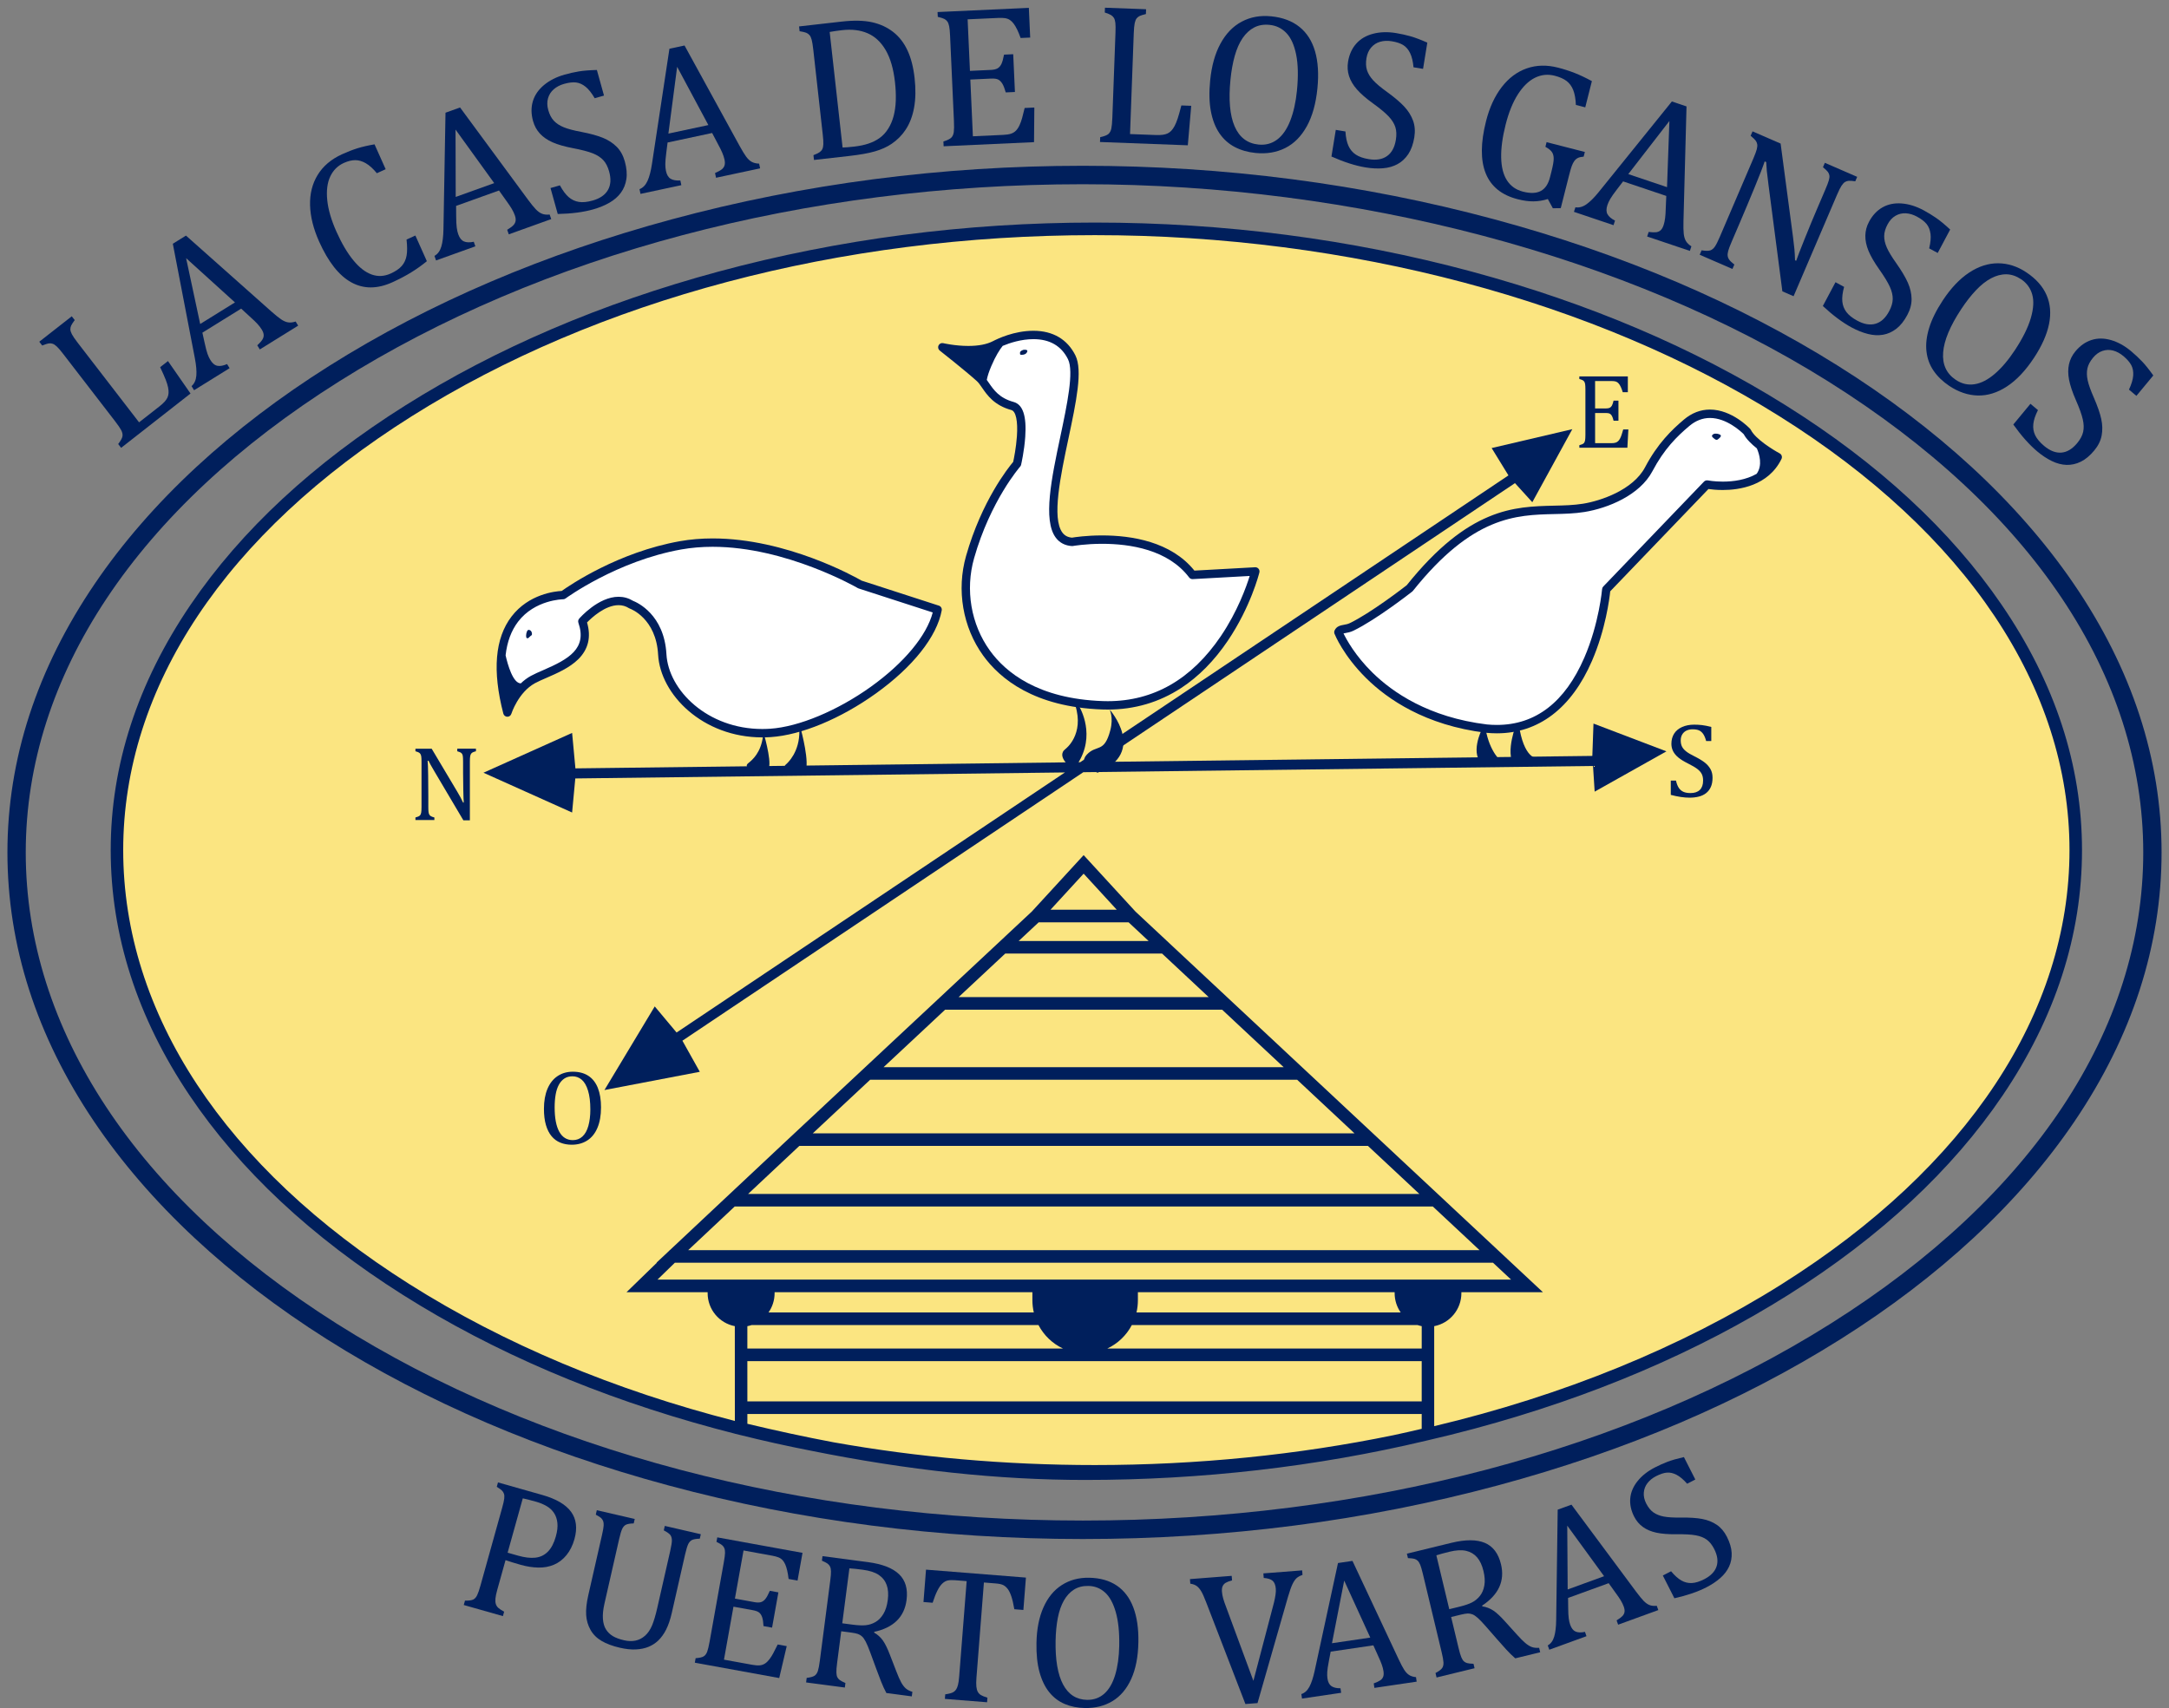 <svg xmlns="http://www.w3.org/2000/svg" fill="none" viewBox="0 0 146 115" height="115" width="146">
<rect x="0" y="0" width="146" height="115" fill="#808080" stroke="none"/>
<g id="Vector">
<path fill="#FBE581" d="M73.744 99.058C110.037 99.058 139.459 80.367 139.459 57.312C139.459 34.256 110.037 15.566 73.744 15.566C37.45 15.566 8.028 34.256 8.028 57.312C8.028 80.367 37.45 99.058 73.744 99.058Z"></path>
<path fill="#001F5C" d="M72.889 103.613C63.264 103.613 53.883 102.4 45.007 100.008C36.412 97.691 28.671 94.379 22.001 90.16C18.702 88.074 15.704 85.78 13.089 83.341C10.439 80.868 8.161 78.226 6.318 75.487C2.457 69.75 0.5 63.661 0.5 57.387C0.5 51.113 2.482 45.031 6.391 39.284C8.253 36.547 10.552 33.906 13.225 31.431C15.859 28.994 18.875 26.7 22.193 24.613C28.89 20.398 36.638 17.086 45.221 14.766C54.073 12.374 63.382 11.161 72.889 11.161C82.396 11.161 91.718 12.374 100.59 14.766C109.197 17.087 116.971 20.399 123.694 24.612C127.026 26.7 130.057 28.994 132.703 31.43C135.39 33.905 137.701 36.547 139.573 39.283C143.506 45.032 145.5 51.124 145.5 57.387C145.5 63.65 143.531 69.749 139.646 75.488C137.793 78.227 135.503 80.869 132.839 83.342C130.212 85.78 127.2 88.075 123.887 90.161C117.19 94.378 109.424 97.691 100.805 100.008C91.908 102.4 82.516 103.613 72.889 103.613H72.889ZM72.889 12.403C54.211 12.403 36.439 17.113 22.847 25.666C9.231 34.234 1.733 45.499 1.733 57.387C1.733 69.275 9.164 80.577 22.656 89.108C36.181 97.66 54.021 102.37 72.889 102.37C91.756 102.37 109.65 97.66 123.233 89.108C136.797 80.568 144.267 69.302 144.267 57.387C144.267 45.471 136.729 34.243 123.043 25.667C109.59 17.238 91.309 12.403 72.889 12.403H72.889Z"></path>
<path fill="#001F5C" d="M10.781 24.721C10.956 25.093 11.082 25.376 11.157 25.572C11.233 25.767 11.285 25.938 11.314 26.083C11.342 26.228 11.354 26.355 11.346 26.464C11.338 26.574 11.313 26.674 11.271 26.767C11.228 26.859 11.163 26.953 11.076 27.049C10.989 27.145 10.871 27.251 10.722 27.368L9.361 28.433L5.233 23.078C5.039 22.827 4.908 22.635 4.84 22.504C4.772 22.373 4.738 22.263 4.736 22.174C4.734 22.086 4.753 22.001 4.791 21.917C4.83 21.834 4.909 21.711 5.029 21.55L4.831 21.294L2.644 23.006L2.842 23.262C3.036 23.183 3.18 23.136 3.275 23.121C3.369 23.106 3.459 23.114 3.546 23.144C3.633 23.174 3.728 23.237 3.83 23.333C3.932 23.429 4.076 23.598 4.261 23.838L7.752 28.366C7.951 28.624 8.088 28.825 8.162 28.968C8.237 29.111 8.264 29.245 8.244 29.37C8.224 29.495 8.128 29.669 7.956 29.894L8.153 30.15L12.824 26.494L11.306 24.309L10.781 24.719L10.781 24.721Z"></path>
<path fill="#001F5C" d="M19.387 21.703C19.237 21.677 19.081 21.608 18.917 21.496C18.754 21.385 18.537 21.21 18.268 20.972L12.518 15.861L11.633 16.41L13.115 24.107C13.208 24.588 13.242 24.983 13.216 25.289C13.189 25.596 13.082 25.831 12.894 25.995L13.063 26.272L15.454 24.788L15.285 24.511C15.029 24.623 14.812 24.662 14.634 24.627C14.456 24.593 14.297 24.462 14.16 24.236C14.088 24.119 14.024 23.981 13.966 23.819C13.909 23.658 13.844 23.407 13.771 23.069L13.623 22.397L16.234 20.778L16.886 21.378C17.055 21.527 17.199 21.667 17.32 21.797C17.44 21.927 17.54 22.056 17.618 22.184C17.701 22.32 17.745 22.442 17.749 22.551C17.754 22.66 17.724 22.765 17.66 22.866C17.596 22.968 17.482 23.096 17.319 23.249L17.488 23.526L20.07 21.924L19.901 21.647C19.708 21.71 19.536 21.728 19.386 21.702L19.387 21.703ZM13.475 21.813L12.527 17.38L15.816 20.36L13.475 21.813Z"></path>
<path fill="#001F5C" d="M27.366 16.127C27.416 16.584 27.417 16.947 27.367 17.217C27.317 17.487 27.209 17.717 27.043 17.906C26.878 18.095 26.631 18.264 26.303 18.413C25.872 18.609 25.444 18.632 25.022 18.483C24.598 18.333 24.186 18.014 23.785 17.525C23.383 17.036 23.005 16.397 22.652 15.608C22.3 14.822 22.092 14.111 22.028 13.473C21.964 12.836 22.031 12.306 22.229 11.884C22.427 11.462 22.732 11.157 23.144 10.97C23.42 10.845 23.676 10.782 23.912 10.782C24.147 10.782 24.385 10.851 24.626 10.991C24.867 11.131 25.114 11.355 25.367 11.662L25.96 11.392L25.211 9.718C24.768 9.793 24.385 9.882 24.06 9.983C23.735 10.085 23.39 10.218 23.027 10.384C22.299 10.715 21.753 11.176 21.388 11.768C21.023 12.361 20.851 13.043 20.871 13.814C20.892 14.585 21.095 15.402 21.481 16.264C22.096 17.637 22.818 18.553 23.648 19.009C24.478 19.466 25.401 19.463 26.416 19.002C26.888 18.787 27.309 18.565 27.68 18.336C28.051 18.107 28.402 17.856 28.733 17.585L27.96 15.857L27.366 16.127H27.366Z"></path>
<path fill="#001F5C" d="M36.481 14.389C36.34 14.332 36.201 14.231 36.064 14.088C35.927 13.945 35.752 13.729 35.538 13.44L30.968 7.236L29.988 7.588L29.85 15.427C29.842 15.918 29.793 16.31 29.705 16.605C29.616 16.9 29.462 17.107 29.244 17.228L29.352 17.534L31.998 16.584L31.89 16.277C31.617 16.333 31.396 16.326 31.23 16.254C31.062 16.183 30.935 16.023 30.846 15.773C30.801 15.644 30.766 15.494 30.744 15.324C30.721 15.154 30.708 14.896 30.706 14.549L30.701 13.862L33.589 12.825L34.103 13.548C34.237 13.73 34.349 13.897 34.441 14.049C34.532 14.202 34.603 14.349 34.653 14.491C34.706 14.64 34.723 14.769 34.705 14.876C34.687 14.983 34.637 15.08 34.553 15.166C34.47 15.253 34.332 15.354 34.14 15.47L34.248 15.776L37.105 14.75L36.997 14.444C36.794 14.464 36.623 14.447 36.482 14.389L36.481 14.389ZM30.675 13.258L30.663 8.724L33.266 12.328L30.676 13.258H30.675Z"></path>
<path fill="#001F5C" d="M41.514 9.887C41.263 9.634 40.956 9.433 40.594 9.283C40.231 9.133 39.741 8.999 39.125 8.879C38.616 8.785 38.221 8.68 37.944 8.566C37.666 8.452 37.445 8.306 37.279 8.128C37.113 7.95 36.988 7.71 36.904 7.408C36.824 7.123 36.819 6.86 36.888 6.617C36.958 6.375 37.087 6.172 37.275 6.009C37.464 5.845 37.696 5.724 37.97 5.646C38.287 5.557 38.556 5.526 38.778 5.552C38.999 5.579 39.213 5.676 39.419 5.842C39.624 6.009 39.829 6.266 40.03 6.613L40.657 6.435L40.177 4.712C39.683 4.724 39.279 4.755 38.963 4.808C38.648 4.86 38.329 4.932 38.008 5.023C37.455 5.179 36.991 5.414 36.616 5.727C36.241 6.04 35.992 6.403 35.868 6.816C35.744 7.23 35.748 7.675 35.881 8.151C35.973 8.479 36.127 8.761 36.346 8.997C36.565 9.234 36.85 9.429 37.203 9.585C37.556 9.739 38.014 9.87 38.576 9.977C39.158 10.088 39.601 10.204 39.903 10.324C40.206 10.445 40.442 10.599 40.612 10.785C40.783 10.97 40.912 11.223 41.001 11.542C41.14 12.04 41.113 12.456 40.922 12.79C40.73 13.124 40.388 13.361 39.894 13.501C39.535 13.603 39.227 13.634 38.97 13.594C38.713 13.554 38.482 13.446 38.278 13.27C38.074 13.093 37.878 12.83 37.689 12.479L37.056 12.659L37.543 14.407C38.471 14.388 39.267 14.284 39.931 14.096C40.34 13.98 40.705 13.83 41.025 13.646C41.344 13.461 41.601 13.237 41.794 12.974C41.987 12.71 42.11 12.404 42.163 12.056C42.216 11.709 42.181 11.312 42.057 10.865C41.945 10.465 41.764 10.139 41.514 9.886L41.514 9.887Z"></path>
<path fill="#001F5C" d="M50.595 10.895C50.462 10.819 50.338 10.701 50.221 10.541C50.105 10.38 49.96 10.143 49.786 9.827L46.078 3.064L45.061 3.281L43.886 11.031C43.813 11.517 43.713 11.899 43.586 12.18C43.459 12.46 43.279 12.645 43.047 12.735L43.113 13.053L45.862 12.466L45.795 12.149C45.516 12.167 45.299 12.13 45.143 12.037C44.987 11.944 44.881 11.767 44.827 11.508C44.799 11.374 44.784 11.221 44.784 11.05C44.784 10.878 44.806 10.62 44.85 10.276L44.936 9.594L47.935 8.954L48.349 9.74C48.457 9.938 48.547 10.119 48.617 10.282C48.687 10.446 48.738 10.601 48.769 10.747C48.802 10.903 48.802 11.033 48.77 11.136C48.738 11.24 48.675 11.33 48.581 11.404C48.487 11.478 48.337 11.559 48.131 11.649L48.198 11.967L51.165 11.334L51.098 11.016C50.895 11.009 50.727 10.968 50.595 10.893L50.595 10.895ZM44.991 8.994L45.58 4.498L47.682 8.42L44.991 8.994Z"></path>
<path fill="#001F5C" d="M61.083 3.389C60.846 2.88 60.526 2.469 60.124 2.154C59.723 1.84 59.249 1.621 58.704 1.498C58.158 1.376 57.474 1.361 56.65 1.454L53.787 1.779L53.823 2.102C54.034 2.135 54.184 2.17 54.272 2.207C54.36 2.244 54.433 2.297 54.492 2.366C54.55 2.435 54.598 2.537 54.635 2.673C54.672 2.809 54.708 3.031 54.743 3.338L55.379 9.035C55.414 9.338 55.427 9.561 55.421 9.704C55.415 9.847 55.392 9.959 55.352 10.039C55.313 10.119 55.252 10.188 55.17 10.246C55.089 10.304 54.951 10.371 54.755 10.446L54.791 10.769L57.158 10.501C57.886 10.418 58.466 10.315 58.897 10.19C59.329 10.065 59.703 9.896 60.019 9.682C60.4 9.421 60.712 9.108 60.953 8.742C61.233 8.324 61.425 7.823 61.53 7.24C61.635 6.656 61.646 5.994 61.563 5.252C61.481 4.519 61.321 3.897 61.083 3.389L61.083 3.389ZM60.298 6.757C60.285 7.136 60.237 7.485 60.154 7.804C60.07 8.122 59.948 8.41 59.786 8.666C59.625 8.922 59.434 9.129 59.213 9.287C58.993 9.446 58.742 9.572 58.461 9.666C58.18 9.761 57.857 9.828 57.491 9.87C57.151 9.908 56.893 9.928 56.716 9.931L55.847 2.152C56.111 2.104 56.391 2.063 56.687 2.03C57.332 1.956 57.901 2.025 58.395 2.237C58.889 2.448 59.295 2.825 59.614 3.369C59.933 3.913 60.142 4.631 60.242 5.522C60.292 5.966 60.31 6.377 60.297 6.757H60.298Z"></path>
<path fill="#001F5C" d="M68.795 7.965C68.752 8.125 68.697 8.278 68.628 8.427C68.56 8.576 68.48 8.698 68.388 8.793C68.295 8.888 68.183 8.958 68.051 9.001C67.92 9.045 67.746 9.072 67.531 9.081L65.487 9.175L65.315 5.355L66.722 5.29C66.927 5.281 67.083 5.303 67.189 5.355C67.294 5.408 67.387 5.5 67.468 5.631C67.549 5.762 67.625 5.959 67.699 6.221L68.317 6.193L68.202 3.65L67.584 3.678C67.531 3.964 67.471 4.175 67.405 4.31C67.339 4.446 67.252 4.544 67.145 4.604C67.038 4.664 66.888 4.699 66.695 4.707L65.289 4.772L65.133 1.302L67.209 1.207C67.38 1.199 67.528 1.205 67.652 1.223C67.776 1.242 67.884 1.283 67.977 1.344C68.069 1.406 68.156 1.491 68.235 1.598C68.315 1.705 68.393 1.838 68.471 1.998C68.548 2.159 68.625 2.345 68.7 2.558L69.344 2.529L69.254 0.529L63.109 0.811L63.124 1.135C63.328 1.183 63.472 1.228 63.558 1.271C63.643 1.313 63.713 1.372 63.767 1.447C63.821 1.522 63.862 1.628 63.891 1.767C63.919 1.904 63.94 2.126 63.953 2.431L64.212 8.159C64.226 8.486 64.223 8.728 64.202 8.889C64.18 9.049 64.125 9.174 64.037 9.264C63.949 9.355 63.771 9.441 63.503 9.524L63.517 9.848L69.603 9.57L69.623 7.24L68.972 7.27C68.898 7.575 68.84 7.806 68.796 7.965L68.795 7.965Z"></path>
<path fill="#001F5C" d="M79.266 7.995C79.2 8.194 79.131 8.358 79.061 8.488C78.99 8.618 78.917 8.723 78.842 8.802C78.766 8.881 78.683 8.942 78.592 8.985C78.5 9.028 78.39 9.058 78.262 9.075C78.134 9.093 77.976 9.098 77.788 9.09L76.065 9.026L76.315 2.25C76.327 1.932 76.349 1.701 76.38 1.556C76.412 1.411 76.455 1.305 76.51 1.236C76.566 1.167 76.634 1.113 76.717 1.074C76.8 1.035 76.939 0.993 77.133 0.947L77.145 0.622L74.377 0.519L74.365 0.843C74.565 0.908 74.705 0.965 74.787 1.015C74.868 1.065 74.933 1.129 74.981 1.208C75.028 1.287 75.06 1.397 75.077 1.537C75.094 1.677 75.097 1.899 75.085 2.204L74.874 7.933C74.862 8.26 74.839 8.502 74.805 8.66C74.77 8.818 74.705 8.938 74.61 9.021C74.515 9.103 74.33 9.175 74.056 9.236L74.044 9.56L79.954 9.782L80.184 7.124L79.52 7.099C79.418 7.498 79.333 7.796 79.267 7.995L79.266 7.995Z"></path>
<path fill="#001F5C" d="M87.473 1.814C86.977 1.415 86.34 1.176 85.564 1.098C84.835 1.025 84.176 1.143 83.588 1.455C82.999 1.766 82.522 2.259 82.155 2.932C81.788 3.606 81.556 4.433 81.459 5.413C81.38 6.209 81.395 6.901 81.507 7.49C81.618 8.078 81.809 8.572 82.08 8.97C82.352 9.368 82.694 9.676 83.106 9.893C83.519 10.11 83.987 10.245 84.51 10.298C85.252 10.373 85.919 10.262 86.51 9.967C87.102 9.671 87.585 9.185 87.961 8.508C88.337 7.831 88.576 6.978 88.678 5.949C88.774 4.986 88.721 4.156 88.52 3.459C88.318 2.761 87.969 2.213 87.473 1.814L87.473 1.814ZM87.302 6.09C87.223 6.877 87.072 7.556 86.848 8.129C86.623 8.702 86.33 9.124 85.968 9.396C85.606 9.668 85.187 9.78 84.712 9.732C83.961 9.656 83.425 9.247 83.104 8.504C82.784 7.761 82.691 6.715 82.825 5.365C82.884 4.772 82.98 4.237 83.113 3.762C83.247 3.288 83.423 2.889 83.642 2.567C83.861 2.245 84.121 2.006 84.421 1.85C84.72 1.693 85.067 1.635 85.459 1.675C85.904 1.719 86.28 1.902 86.588 2.222C86.896 2.542 87.115 3.027 87.247 3.677C87.378 4.328 87.396 5.133 87.301 6.091L87.302 6.09Z"></path>
<path fill="#001F5C" d="M93.98 2.228C93.413 2.134 92.894 2.15 92.423 2.273C91.951 2.397 91.573 2.62 91.288 2.942C91.002 3.265 90.82 3.67 90.74 4.158C90.686 4.494 90.707 4.816 90.807 5.123C90.905 5.43 91.082 5.73 91.338 6.02C91.593 6.311 91.952 6.624 92.418 6.96C92.899 7.308 93.251 7.601 93.475 7.84C93.698 8.078 93.848 8.318 93.924 8.559C94.001 8.8 94.012 9.084 93.959 9.411C93.876 9.921 93.678 10.287 93.364 10.508C93.05 10.73 92.641 10.799 92.134 10.715C91.766 10.655 91.474 10.551 91.258 10.406C91.041 10.261 90.878 10.065 90.767 9.818C90.656 9.572 90.588 9.25 90.564 8.851L89.915 8.744L89.623 10.537C90.473 10.915 91.238 11.159 91.917 11.271C92.337 11.34 92.73 11.359 93.098 11.328C93.465 11.297 93.791 11.203 94.077 11.046C94.362 10.89 94.602 10.665 94.797 10.372C94.99 10.08 95.125 9.704 95.2 9.247C95.266 8.837 95.239 8.464 95.118 8.129C94.997 7.793 94.804 7.48 94.538 7.19C94.271 6.9 93.884 6.569 93.376 6.199C92.954 5.897 92.641 5.634 92.437 5.413C92.233 5.191 92.093 4.964 92.017 4.732C91.942 4.501 91.929 4.23 91.979 3.92C92.027 3.628 92.133 3.387 92.297 3.197C92.461 3.007 92.663 2.878 92.903 2.81C93.143 2.742 93.404 2.731 93.685 2.778C94.01 2.831 94.267 2.917 94.456 3.036C94.646 3.154 94.799 3.333 94.916 3.572C95.032 3.81 95.11 4.13 95.147 4.53L95.789 4.636L96.076 2.87C95.624 2.67 95.244 2.527 94.936 2.44C94.628 2.354 94.309 2.283 93.98 2.229L93.98 2.228Z"></path>
<path fill="#001F5C" d="M106.211 10.634C106.304 10.587 106.434 10.558 106.6 10.546L106.68 10.231L104.104 9.57L104.025 9.884C104.243 10.005 104.391 10.124 104.47 10.245C104.548 10.365 104.585 10.516 104.582 10.698C104.58 10.88 104.529 11.163 104.432 11.548L104.334 11.933C104.218 12.391 104.011 12.7 103.713 12.858C103.415 13.016 103.015 13.031 102.514 12.902C102.042 12.78 101.683 12.527 101.437 12.143C101.19 11.758 101.06 11.247 101.047 10.61C101.034 9.973 101.134 9.234 101.346 8.395C101.555 7.569 101.83 6.888 102.171 6.354C102.513 5.819 102.896 5.447 103.32 5.236C103.744 5.026 104.188 4.98 104.651 5.099C104.987 5.186 105.253 5.303 105.448 5.451C105.644 5.6 105.793 5.802 105.896 6.058C105.998 6.315 106.058 6.651 106.076 7.065L106.707 7.227L107.153 5.461C106.735 5.235 106.349 5.052 105.995 4.913C105.641 4.775 105.267 4.654 104.872 4.553C104.119 4.36 103.418 4.377 102.767 4.605C102.117 4.832 101.555 5.252 101.083 5.865C100.612 6.478 100.26 7.241 100.03 8.152C99.659 9.617 99.652 10.79 100.008 11.673C100.364 12.556 101.08 13.135 102.155 13.411C102.546 13.512 102.902 13.56 103.225 13.556C103.547 13.553 103.868 13.501 104.188 13.4L104.526 14.021L105.058 14.013L105.622 11.785C105.689 11.519 105.748 11.317 105.799 11.177C105.85 11.038 105.909 10.924 105.974 10.835C106.04 10.747 106.119 10.68 106.212 10.633L106.211 10.634Z"></path>
<path fill="#001F5C" d="M113.479 16.221C113.403 16.088 113.355 15.923 113.335 15.725C113.315 15.527 113.309 15.248 113.318 14.887L113.523 7.164L112.537 6.832L107.626 12.914C107.319 13.296 107.04 13.575 106.79 13.751C106.54 13.928 106.292 13.995 106.046 13.955L105.944 14.262L108.609 15.16L108.711 14.852C108.461 14.726 108.292 14.583 108.204 14.423C108.116 14.263 108.114 14.057 108.198 13.806C108.241 13.676 108.305 13.537 108.392 13.389C108.478 13.241 108.627 13.03 108.837 12.756L109.254 12.212L112.161 13.191L112.123 14.08C112.118 14.306 112.104 14.508 112.082 14.685C112.06 14.862 112.026 15.021 111.978 15.164C111.928 15.315 111.863 15.427 111.783 15.5C111.703 15.573 111.604 15.618 111.485 15.634C111.366 15.649 111.197 15.643 110.975 15.616L110.873 15.923L113.749 16.892L113.851 16.585C113.679 16.476 113.555 16.355 113.479 16.221L113.479 16.221ZM112.211 12.6L109.603 11.721L112.371 8.146L112.211 12.599V12.6Z"></path>
<path fill="#001F5C" d="M123.962 12.498C124.042 12.378 124.119 12.296 124.193 12.251C124.267 12.207 124.35 12.18 124.442 12.172C124.534 12.164 124.681 12.175 124.883 12.204L125.01 11.906L122.836 10.961L122.708 11.259C122.871 11.392 122.98 11.496 123.037 11.571C123.093 11.646 123.127 11.728 123.14 11.815C123.153 11.902 123.14 12.014 123.1 12.151C123.06 12.287 122.981 12.496 122.861 12.776L122.314 14.054C122.06 14.646 121.783 15.314 121.484 16.058C121.185 16.801 120.992 17.301 120.906 17.557L120.828 17.523C120.82 17.25 120.806 17.001 120.786 16.776C120.765 16.551 120.735 16.285 120.694 15.978L119.857 9.666L117.967 8.844L117.839 9.142C118.001 9.276 118.112 9.38 118.17 9.456C118.228 9.531 118.265 9.615 118.281 9.707C118.297 9.797 118.288 9.912 118.253 10.048C118.218 10.185 118.141 10.393 118.022 10.673L115.767 15.937C115.639 16.237 115.53 16.455 115.441 16.589C115.353 16.724 115.249 16.812 115.131 16.855C115.013 16.897 114.815 16.896 114.537 16.853L114.41 17.151L116.614 18.109L116.742 17.811C116.578 17.682 116.464 17.575 116.403 17.491C116.341 17.406 116.305 17.318 116.294 17.227C116.282 17.135 116.295 17.023 116.33 16.889C116.366 16.755 116.443 16.552 116.559 16.281L117.091 15.04C117.438 14.228 117.781 13.411 118.119 12.588C118.457 11.765 118.679 11.191 118.784 10.867L118.887 10.911C118.895 11.103 118.909 11.299 118.928 11.5C118.947 11.701 118.986 12.023 119.044 12.467L119.975 19.614L120.73 19.942L123.651 13.12C123.778 12.824 123.881 12.616 123.961 12.496L123.962 12.498Z"></path>
<path fill="#001F5C" d="M129.947 15.739C129.981 16.002 129.951 16.33 129.857 16.721L130.431 17.031L131.27 15.453C130.907 15.117 130.594 14.857 130.33 14.675C130.066 14.492 129.787 14.322 129.493 14.163C128.987 13.89 128.491 13.734 128.005 13.698C127.52 13.661 127.09 13.748 126.716 13.96C126.342 14.172 126.039 14.496 125.807 14.932C125.647 15.232 125.565 15.543 125.56 15.867C125.554 16.19 125.626 16.53 125.773 16.889C125.921 17.247 126.161 17.661 126.493 18.131C126.836 18.617 127.075 19.01 127.21 19.308C127.344 19.606 127.409 19.882 127.404 20.135C127.399 20.388 127.319 20.66 127.163 20.952C126.921 21.408 126.616 21.689 126.247 21.796C125.879 21.903 125.469 21.834 125.017 21.589C124.689 21.412 124.445 21.219 124.287 21.011C124.129 20.803 124.037 20.564 124.011 20.294C123.986 20.025 124.025 19.698 124.13 19.314L123.551 19L122.699 20.601C123.381 21.235 124.026 21.716 124.633 22.044C125.008 22.247 125.374 22.393 125.732 22.483C126.089 22.574 126.428 22.591 126.749 22.537C127.069 22.482 127.368 22.347 127.646 22.134C127.924 21.92 128.172 21.609 128.389 21.2C128.584 20.834 128.678 20.473 128.672 20.115C128.665 19.759 128.583 19.399 128.424 19.038C128.265 18.677 128.005 18.238 127.643 17.721C127.341 17.297 127.129 16.947 127.007 16.671C126.886 16.394 126.826 16.134 126.829 15.89C126.832 15.646 126.907 15.386 127.055 15.109C127.194 14.848 127.371 14.654 127.588 14.528C127.804 14.402 128.037 14.346 128.286 14.36C128.534 14.374 128.784 14.449 129.036 14.585C129.325 14.741 129.541 14.907 129.682 15.081C129.824 15.255 129.911 15.474 129.945 15.738L129.947 15.739Z"></path>
<path fill="#001F5C" d="M136.909 24.096C137.441 23.289 137.779 22.53 137.924 21.819C138.069 21.107 138.015 20.458 137.761 19.872C137.508 19.286 137.056 18.776 136.405 18.34C135.795 17.932 135.158 17.728 134.493 17.725C133.828 17.724 133.177 17.934 132.54 18.357C131.904 18.78 131.315 19.402 130.774 20.223C130.335 20.889 130.028 21.509 129.854 22.081C129.679 22.654 129.62 23.18 129.675 23.66C129.729 24.139 129.889 24.573 130.153 24.959C130.417 25.345 130.769 25.684 131.207 25.978C131.828 26.393 132.469 26.61 133.129 26.627C133.789 26.643 134.442 26.441 135.088 26.019C135.734 25.598 136.341 24.956 136.909 24.095L136.909 24.096ZM134.28 25.162C133.816 25.562 133.361 25.797 132.915 25.867C132.469 25.938 132.046 25.839 131.648 25.573C131.02 25.153 130.736 24.539 130.797 23.731C130.858 22.923 131.261 21.954 132.006 20.824C132.333 20.327 132.666 19.9 133.004 19.543C133.342 19.185 133.683 18.916 134.026 18.735C134.369 18.553 134.709 18.464 135.047 18.467C135.385 18.47 135.718 18.582 136.047 18.801C136.419 19.05 136.668 19.389 136.791 19.816C136.915 20.244 136.884 20.776 136.699 21.413C136.513 22.05 136.156 22.77 135.627 23.572C135.193 24.231 134.744 24.761 134.28 25.162Z"></path>
<path fill="#001F5C" d="M144.177 24.324C143.955 24.092 143.716 23.868 143.461 23.653C143.02 23.282 142.564 23.03 142.096 22.895C141.628 22.761 141.19 22.759 140.781 22.891C140.373 23.022 140.011 23.278 139.697 23.658C139.48 23.919 139.338 24.207 139.268 24.523C139.198 24.838 139.2 25.186 139.273 25.567C139.346 25.948 139.498 26.402 139.729 26.93C139.968 27.476 140.124 27.909 140.196 28.229C140.269 28.548 140.277 28.831 140.221 29.078C140.166 29.325 140.033 29.575 139.822 29.83C139.493 30.227 139.138 30.44 138.756 30.471C138.375 30.501 137.987 30.35 137.593 30.02C137.306 29.779 137.107 29.541 136.993 29.305C136.88 29.069 136.838 28.816 136.867 28.547C136.895 28.277 137 27.965 137.179 27.61L136.674 27.185L135.52 28.58C136.062 29.34 136.597 29.942 137.126 30.387C137.452 30.661 137.782 30.879 138.114 31.04C138.446 31.201 138.774 31.287 139.099 31.298C139.424 31.309 139.744 31.239 140.059 31.086C140.374 30.933 140.678 30.679 140.974 30.322C141.238 30.003 141.402 29.668 141.467 29.317C141.532 28.966 141.523 28.598 141.44 28.211C141.357 27.825 141.19 27.342 140.938 26.763C140.728 26.286 140.59 25.9 140.526 25.605C140.462 25.309 140.456 25.043 140.508 24.804C140.559 24.566 140.685 24.326 140.885 24.085C141.073 23.858 141.285 23.704 141.522 23.624C141.76 23.545 141.999 23.537 142.24 23.601C142.481 23.666 142.711 23.79 142.93 23.973C143.182 24.186 143.36 24.391 143.464 24.59C143.568 24.79 143.609 25.022 143.59 25.287C143.57 25.553 143.475 25.867 143.306 26.231L143.806 26.651L144.943 25.277C144.655 24.873 144.4 24.555 144.178 24.323L144.177 24.324Z"></path>
<path fill="#001F5C" d="M134.733 40.712C131.305 35.7 126.42 31.187 120.214 27.298C114.06 23.442 106.944 20.41 99.064 18.285C90.939 16.094 82.404 14.984 73.696 14.984C64.988 14.984 56.465 16.095 48.36 18.286C40.502 20.409 33.409 23.442 27.279 27.299C21.102 31.186 16.241 35.699 12.83 40.713C9.262 45.959 7.452 51.517 7.452 57.233C7.452 62.949 9.239 68.513 12.763 73.751C16.142 78.772 20.967 83.286 27.103 87.166C33.208 91.027 40.293 94.059 48.162 96.18C48.595 96.297 49.03 96.41 49.466 96.521V96.524L49.788 96.602C49.793 96.603 49.797 96.604 49.802 96.605C51.378 96.999 52.971 97.353 54.578 97.666C61.142 98.989 67.22 99.636 73.04 99.636C80.889 99.636 88.602 98.749 95.969 97C97.074 96.746 98.172 96.473 99.261 96.18C107.152 94.059 114.26 91.026 120.39 87.167C126.555 83.285 131.403 78.772 134.801 73.752C138.346 68.513 140.144 62.955 140.144 57.233C140.144 51.511 138.324 45.961 134.733 40.713V40.712ZM75.97 62.095L77.315 63.352H68.569L69.914 62.095H75.97ZM70.711 61.248L72.942 58.818L75.173 61.248H70.711ZM78.222 64.199L81.36 67.13H64.525L67.663 64.199H78.223H78.222ZM82.266 67.978L86.406 71.846H59.477L63.617 67.978H82.266ZM87.314 72.693L91.174 76.301H54.71L58.571 72.693H87.314ZM92.081 77.148L95.541 80.381H50.357L53.804 77.148H92.081ZM96.448 81.228L99.591 84.165H46.325L49.453 81.228H96.448ZM100.498 85.012L101.714 86.148H44.257L45.426 85.012H100.498ZM95.698 94.348H50.307L50.306 91.637H95.698V94.348H95.698ZM74.532 90.79C75.24 90.459 75.822 89.901 76.185 89.208H95.418C95.51 89.239 95.603 89.263 95.699 89.282V90.79H74.532ZM76.499 88.361C76.56 88.098 76.594 87.824 76.594 87.542V86.995H93.876V87.059C93.876 87.544 94.028 87.993 94.285 88.361H76.499ZM69.588 88.361H51.729C51.988 87.993 52.14 87.543 52.14 87.059V86.995H69.493V87.542C69.493 87.824 69.527 88.098 69.588 88.361ZM50.593 89.208H69.902C70.264 89.901 70.847 90.459 71.555 90.79H50.306V89.283C50.404 89.264 50.5 89.239 50.594 89.208H50.593ZM50.307 95.855V95.195H95.698V96.194C95.065 96.344 94.43 96.487 93.792 96.624C87.367 97.946 80.604 98.633 73.696 98.633C67.669 98.633 61.757 98.109 56.085 97.097C54.201 96.74 52.277 96.327 50.307 95.855ZM119.945 86.448C113.149 90.726 105.184 93.958 96.539 96.015V89.283C97.58 89.086 98.369 88.165 98.369 87.058V86.995H103.856L76.432 61.371L72.942 57.57L69.452 61.371L53.473 76.3L53.354 76.412L52.567 77.147H52.569L48.219 81.227H48.219L45.091 84.164H45.086L44.967 84.28L44.188 85.011H44.215L42.174 86.995H47.632V87.058C47.632 88.163 48.42 89.083 49.462 89.282L49.465 95.664C41.385 93.599 33.942 90.491 27.549 86.448C15.131 78.596 8.293 68.22 8.293 57.232C8.293 46.244 15.194 35.902 27.724 28.017C40.212 20.159 56.539 15.831 73.695 15.831C90.852 15.831 107.409 20.273 119.769 28.017C132.365 35.91 139.302 46.285 139.302 57.232C139.302 68.179 132.427 78.588 119.944 86.447L119.945 86.448Z"></path>
<path fill="white" d="M90.09 42.565C90.09 42.565 92.279 48.107 100.057 49.053C107.269 49.746 108.12 39.683 108.12 39.683L114.9 32.621C114.9 32.621 118.427 33.313 119.665 30.775C119.665 30.775 118.015 29.898 117.603 29.067C117.603 29.067 115.495 26.805 113.526 28.467C112.623 29.228 111.759 30.113 110.981 31.59C110.134 33.195 107.933 33.977 106.608 34.191C103.458 34.699 100.068 33.118 94.887 39.605C94.887 39.605 92.522 41.46 90.979 42.207C90.576 42.403 90.205 42.294 90.09 42.565Z"></path>
<path fill="#001F5C" d="M115.362 29.214C115.362 29.214 115.128 29.306 115.301 29.46C115.475 29.613 115.556 29.665 115.678 29.542C115.678 29.542 115.985 29.336 115.741 29.244C115.498 29.151 115.362 29.213 115.362 29.213V29.214Z"></path>
<path fill="#001F5C" d="M99.756 49.088C99.756 49.088 98.856 50.834 99.885 51.525H101.184L101.055 51.258C101.055 51.258 100.288 50.683 99.999 49.088H99.756Z"></path>
<path fill="#001F5C" d="M102.083 48.712C102.083 48.712 101.298 50.602 101.911 51.537H103.368L103.458 51.043C103.458 51.043 102.567 51.129 102.225 48.713H102.082L102.083 48.712Z"></path>
<path fill="white" d="M80.268 38.706L84.5 38.472C84.5 38.472 82.18 47.761 74.215 47.482C66.25 47.204 64.165 41.487 65.299 37.501C66.434 33.515 68.458 31.227 68.458 31.227C68.458 31.227 69.286 27.644 68.152 27.334C66.68 26.932 66.434 25.892 65.943 25.448C65.156 24.736 63.428 23.378 63.428 23.378C63.428 23.378 65.637 23.903 66.956 23.223C68.274 22.543 71.035 21.833 72.139 24.057C73.258 26.311 68.827 36.264 72.17 36.48C72.17 36.48 77.814 35.46 80.268 38.705V38.706Z"></path>
<path fill="#001F5C" d="M68.886 23.554C68.886 23.554 68.656 23.617 68.658 23.749C68.662 23.882 68.651 23.888 68.8 23.886C68.949 23.885 69.095 23.825 69.149 23.665C69.204 23.505 68.886 23.553 68.886 23.553V23.554Z"></path>
<path fill="#001F5C" d="M74.691 47.768C74.691 47.768 77.247 50.657 73.88 52.022C73.88 52.022 72.487 51.522 73.151 50.809C73.815 50.096 74.328 50.736 74.74 49.154C74.964 48.294 74.691 47.767 74.691 47.767V47.768Z"></path>
<path fill="#001F5C" d="M72.382 47.488C72.382 47.488 72.617 47.512 72.643 47.557C72.86 47.94 73.821 49.875 72.258 51.805C72.258 51.805 70.995 50.957 71.732 50.413C71.732 50.413 73 49.459 72.382 47.489V47.488Z"></path>
<path fill="white" d="M39.198 41.835C39.198 41.835 40.992 39.764 42.487 40.705C42.487 40.705 44.43 41.383 44.579 44.056C44.729 46.729 47.718 49.621 51.866 49.343C56.014 49.063 62.441 44.696 63.114 41.044L57.883 39.35C57.883 39.35 51.617 35.682 45.813 36.714C41.366 37.505 37.903 40.065 37.903 40.065C37.903 40.065 32.098 40.065 34.154 47.971C34.154 47.971 34.64 46.428 35.873 45.75C37.106 45.072 40.095 44.432 39.199 41.835H39.198Z"></path>
<path fill="#001F5C" d="M53.916 49.127C53.916 49.127 54.55 51.46 54.183 51.959H52.878C52.878 51.959 52.713 51.626 52.878 51.487C53.044 51.349 53.834 50.608 53.806 49.192L53.916 49.127V49.127Z"></path>
<path fill="#001F5C" d="M51.363 49.544H51.455C51.455 49.544 52.089 51.775 51.62 51.812C51.151 51.849 50.508 51.812 50.508 51.812C50.508 51.812 50.077 51.618 50.361 51.386C50.646 51.155 51.216 50.687 51.363 49.544H51.363Z"></path>
<path fill="#001F5C" d="M35.693 42.442C35.693 42.442 35.55 42.326 35.471 42.51C35.392 42.694 35.405 42.918 35.447 42.947C35.488 42.975 35.542 43.004 35.648 42.876C35.755 42.748 35.821 42.808 35.807 42.648C35.792 42.489 35.693 42.442 35.693 42.442V42.442Z"></path>
<path fill="#001F5C" d="M107.184 50.875L107.185 50.891L73.95 51.298L101.976 32.526L103.143 33.811L105.835 28.894L100.406 30.165L101.537 32.006L72.713 51.313L38.732 51.73L38.51 49.343L32.543 52.023L38.51 54.702L38.724 52.408L71.683 52.004L45.542 69.513L44.072 67.756L40.687 73.385L47.105 72.158L45.934 70.064L72.92 51.988L107.229 51.568L107.34 53.296L112.171 50.584L107.261 48.714L107.184 50.875Z"></path>
<path fill="#001F5C" d="M30.779 50.579C30.886 50.61 30.962 50.638 31.005 50.662C31.048 50.687 31.081 50.719 31.106 50.758C31.131 50.798 31.148 50.855 31.157 50.931C31.166 51.006 31.171 51.124 31.171 51.286V52.025C31.171 52.367 31.175 52.751 31.185 53.177C31.194 53.602 31.204 53.887 31.216 54.03H31.171C31.11 53.898 31.051 53.78 30.994 53.675C30.937 53.569 30.866 53.446 30.783 53.305L29.057 50.406H27.964V50.578C28.071 50.609 28.147 50.636 28.191 50.661C28.236 50.685 28.271 50.718 28.298 50.759C28.325 50.8 28.344 50.857 28.356 50.931C28.367 51.005 28.373 51.123 28.373 51.285V54.328C28.373 54.502 28.365 54.631 28.35 54.715C28.335 54.799 28.303 54.865 28.254 54.91C28.205 54.956 28.108 54.998 27.964 55.035V55.207H29.239V55.035C29.132 55.007 29.055 54.979 29.007 54.95C28.959 54.922 28.923 54.887 28.899 54.845C28.874 54.803 28.857 54.745 28.847 54.673C28.836 54.6 28.831 54.485 28.831 54.328V53.61C28.831 53.14 28.828 52.669 28.82 52.197C28.814 51.724 28.802 51.398 28.785 51.217H28.845C28.889 51.308 28.937 51.401 28.988 51.495C29.039 51.589 29.125 51.738 29.246 51.941L31.191 55.228H31.628V51.283C31.628 51.112 31.635 50.989 31.649 50.914C31.663 50.839 31.683 50.783 31.71 50.745C31.737 50.708 31.772 50.678 31.815 50.654C31.858 50.63 31.932 50.605 32.037 50.577V50.404H30.78V50.577L30.779 50.579Z"></path>
<path fill="#001F5C" d="M115.136 51.78C115.044 51.614 114.916 51.468 114.752 51.338C114.588 51.21 114.357 51.069 114.059 50.92C113.812 50.798 113.625 50.688 113.5 50.589C113.374 50.491 113.282 50.384 113.222 50.269C113.163 50.154 113.133 50.013 113.133 49.846C113.133 49.689 113.168 49.554 113.238 49.44C113.308 49.326 113.403 49.241 113.523 49.184C113.643 49.128 113.778 49.1 113.93 49.1C114.105 49.1 114.246 49.122 114.356 49.168C114.465 49.214 114.56 49.294 114.642 49.409C114.723 49.524 114.791 49.685 114.845 49.891H115.19V48.941C114.936 48.876 114.725 48.834 114.556 48.815C114.388 48.796 114.214 48.787 114.038 48.787C113.733 48.787 113.462 48.839 113.226 48.945C112.989 49.05 112.81 49.2 112.688 49.393C112.566 49.587 112.505 49.815 112.505 50.078C112.505 50.258 112.544 50.425 112.622 50.578C112.7 50.73 112.818 50.871 112.976 51.002C113.134 51.132 113.35 51.265 113.623 51.401C113.905 51.542 114.114 51.665 114.251 51.77C114.388 51.876 114.487 51.988 114.548 52.108C114.609 52.228 114.639 52.375 114.639 52.551C114.639 52.826 114.566 53.035 114.421 53.178C114.275 53.321 114.067 53.392 113.794 53.392C113.596 53.392 113.434 53.364 113.309 53.306C113.183 53.248 113.081 53.16 113.002 53.041C112.922 52.921 112.86 52.758 112.813 52.551H112.464V53.515C112.941 53.64 113.362 53.702 113.728 53.702C113.954 53.702 114.162 53.678 114.351 53.63C114.541 53.581 114.704 53.504 114.84 53.397C114.976 53.291 115.083 53.152 115.16 52.982C115.236 52.812 115.275 52.604 115.275 52.358C115.275 52.137 115.229 51.944 115.137 51.779L115.136 51.78Z"></path>
<path fill="#001F5C" d="M109.609 28.91H109.263C109.216 29.07 109.179 29.191 109.153 29.275C109.126 29.358 109.093 29.438 109.053 29.516C109.013 29.593 108.968 29.656 108.917 29.704C108.866 29.752 108.805 29.786 108.734 29.806C108.662 29.826 108.57 29.836 108.456 29.836H107.37V27.806H108.117C108.226 27.806 108.309 27.821 108.363 27.851C108.418 27.882 108.465 27.933 108.504 28.005C108.544 28.076 108.58 28.182 108.613 28.323H108.941V26.972H108.613C108.578 27.122 108.541 27.232 108.503 27.303C108.464 27.374 108.416 27.423 108.357 27.453C108.299 27.482 108.219 27.497 108.116 27.497H107.369V25.653H108.473C108.564 25.653 108.642 25.659 108.707 25.672C108.772 25.685 108.828 25.709 108.876 25.744C108.924 25.78 108.967 25.826 109.007 25.885C109.047 25.944 109.085 26.017 109.123 26.103C109.16 26.19 109.196 26.29 109.231 26.406H109.573V25.343H106.308V25.515C106.415 25.546 106.491 25.573 106.535 25.598C106.579 25.622 106.615 25.655 106.642 25.696C106.669 25.737 106.688 25.794 106.699 25.868C106.711 25.942 106.717 26.06 106.717 26.221V29.265C106.717 29.438 106.71 29.568 106.694 29.652C106.679 29.737 106.647 29.802 106.599 29.847C106.55 29.893 106.453 29.935 106.309 29.972V30.144H109.542L109.609 28.909V28.91Z"></path>
<path fill="#001F5C" d="M39.603 72.428C39.32 72.244 38.971 72.152 38.557 72.152C38.168 72.152 37.826 72.25 37.532 72.446C37.237 72.642 37.011 72.928 36.852 73.303C36.694 73.678 36.614 74.127 36.614 74.65C36.614 75.075 36.659 75.44 36.749 75.745C36.839 76.05 36.965 76.3 37.13 76.496C37.294 76.692 37.491 76.836 37.72 76.928C37.949 77.021 38.204 77.067 38.483 77.067C38.879 77.067 39.225 76.974 39.522 76.786C39.819 76.599 40.049 76.316 40.211 75.938C40.374 75.56 40.456 75.097 40.456 74.548C40.456 74.034 40.384 73.599 40.241 73.241C40.098 72.884 39.885 72.612 39.602 72.428H39.603ZM39.604 75.797C39.516 76.112 39.383 76.35 39.206 76.513C39.029 76.677 38.814 76.758 38.56 76.758C38.16 76.758 37.855 76.57 37.647 76.195C37.438 75.819 37.334 75.272 37.334 74.551C37.334 74.234 37.357 73.948 37.402 73.689C37.447 73.431 37.52 73.212 37.618 73.03C37.717 72.848 37.842 72.708 37.992 72.609C38.142 72.511 38.322 72.461 38.532 72.461C38.77 72.461 38.978 72.537 39.157 72.69C39.336 72.842 39.478 73.087 39.581 73.424C39.685 73.76 39.737 74.184 39.737 74.695C39.737 75.115 39.692 75.483 39.604 75.797L39.604 75.797Z"></path>
<path fill="#001F5C" d="M36.498 100.646L33.521 99.802L33.438 100.099C33.608 100.203 33.725 100.288 33.789 100.351C33.853 100.415 33.898 100.489 33.925 100.573C33.951 100.656 33.956 100.764 33.941 100.897C33.925 101.03 33.879 101.235 33.801 101.513L32.342 106.744C32.259 107.042 32.184 107.26 32.117 107.398C32.05 107.536 31.964 107.632 31.858 107.686C31.752 107.741 31.566 107.766 31.299 107.76L31.217 108.056L33.852 108.803L33.935 108.506C33.751 108.406 33.62 108.321 33.541 108.248C33.462 108.176 33.407 108.09 33.376 107.992C33.345 107.894 33.336 107.771 33.349 107.623C33.363 107.474 33.403 107.281 33.469 107.043L34.029 105.035C34.269 105.121 34.611 105.226 35.055 105.352C35.451 105.465 35.842 105.525 36.228 105.535C36.614 105.544 36.969 105.479 37.293 105.34C37.617 105.202 37.897 104.985 38.135 104.692C38.372 104.398 38.549 104.042 38.667 103.622C38.872 102.884 38.797 102.27 38.44 101.78C38.082 101.289 37.435 100.911 36.499 100.646H36.498ZM37.416 103.437C37.288 103.893 37.108 104.236 36.875 104.468C36.642 104.701 36.362 104.834 36.034 104.869C35.707 104.905 35.317 104.859 34.865 104.731L34.169 104.533L35.19 100.875C35.395 100.916 35.695 100.992 36.091 101.104C36.355 101.179 36.591 101.278 36.799 101.4C37.007 101.522 37.172 101.676 37.294 101.863C37.417 102.05 37.492 102.273 37.519 102.531C37.547 102.789 37.512 103.091 37.415 103.438L37.416 103.437Z"></path>
<path fill="#001F5C" d="M47.174 103.29L44.749 102.73L44.681 103.03C44.913 103.153 45.061 103.258 45.124 103.345C45.187 103.433 45.221 103.546 45.226 103.685C45.23 103.824 45.193 104.07 45.112 104.425L44.242 108.252C44.127 108.754 44.01 109.148 43.89 109.434C43.769 109.72 43.614 109.948 43.424 110.119C43.233 110.29 43.02 110.401 42.782 110.451C42.544 110.502 42.284 110.494 42 110.428C41.692 110.357 41.443 110.264 41.251 110.149C41.06 110.034 40.906 109.885 40.791 109.701C40.674 109.518 40.605 109.282 40.584 108.993C40.562 108.705 40.596 108.362 40.686 107.967L41.672 103.632C41.748 103.297 41.819 103.062 41.883 102.926C41.949 102.791 42.034 102.697 42.139 102.647C42.245 102.596 42.417 102.568 42.657 102.563L42.725 102.263L40.173 101.674L40.104 101.973C40.291 102.072 40.415 102.154 40.477 102.217C40.539 102.281 40.583 102.35 40.606 102.425C40.63 102.499 40.639 102.595 40.633 102.712C40.629 102.828 40.589 103.046 40.517 103.364L39.6 107.393C39.48 107.92 39.433 108.365 39.456 108.73C39.48 109.094 39.578 109.428 39.75 109.732C39.922 110.036 40.17 110.283 40.496 110.475C40.821 110.665 41.229 110.818 41.719 110.931C42.124 111.025 42.487 111.063 42.806 111.047C43.126 111.03 43.407 110.972 43.652 110.871C43.896 110.771 44.114 110.631 44.304 110.451C44.512 110.25 44.689 110.005 44.835 109.717C44.989 109.413 45.117 109.039 45.219 108.594L46.114 104.657C46.191 104.322 46.261 104.09 46.325 103.958C46.389 103.826 46.473 103.734 46.576 103.681C46.68 103.628 46.856 103.597 47.105 103.59L47.174 103.29V103.29Z"></path>
<path fill="#001F5C" d="M48.227 103.804C48.406 103.892 48.53 103.964 48.6 104.022C48.67 104.079 48.722 104.148 48.756 104.229C48.79 104.31 48.806 104.417 48.803 104.55C48.8 104.684 48.773 104.893 48.722 105.177L47.765 110.524C47.71 110.829 47.656 111.053 47.603 111.197C47.55 111.34 47.473 111.445 47.373 111.509C47.272 111.574 47.09 111.617 46.824 111.636L46.77 111.939L52.451 112.973L52.956 110.824L52.349 110.714C52.216 110.979 52.114 111.181 52.041 111.318C51.968 111.456 51.884 111.587 51.79 111.71C51.696 111.833 51.597 111.929 51.492 111.997C51.386 112.066 51.269 112.106 51.137 112.118C51.006 112.13 50.84 112.118 50.64 112.082L48.732 111.735L49.371 108.168L50.684 108.406C50.876 108.442 51.016 108.495 51.102 108.566C51.188 108.637 51.256 108.741 51.303 108.88C51.35 109.018 51.38 109.216 51.393 109.474L51.97 109.579L52.395 107.205L51.818 107.1C51.71 107.353 51.61 107.535 51.521 107.646C51.431 107.758 51.331 107.83 51.219 107.863C51.108 107.895 50.962 107.895 50.782 107.863L49.469 107.624L50.049 104.384L51.988 104.737C52.148 104.766 52.282 104.802 52.394 104.846C52.504 104.889 52.595 104.95 52.668 105.026C52.741 105.103 52.803 105.2 52.854 105.316C52.905 105.431 52.95 105.571 52.988 105.736C53.026 105.9 53.058 106.089 53.083 106.302L53.684 106.412L54.019 104.545L48.282 103.502L48.228 103.804L48.227 103.804Z"></path>
<path fill="#001F5C" d="M60.656 113.256C60.561 113.083 60.453 112.836 60.331 112.516L59.907 111.421C59.741 110.986 59.581 110.659 59.427 110.442C59.273 110.226 59.077 110.049 58.839 109.912L58.846 109.862C59.497 109.72 60.004 109.47 60.367 109.113C60.73 108.756 60.948 108.292 61.022 107.723C61.119 106.98 60.951 106.4 60.519 105.984C60.087 105.569 59.388 105.297 58.424 105.169L55.364 104.766L55.325 105.071C55.507 105.15 55.634 105.217 55.707 105.27C55.78 105.324 55.835 105.391 55.873 105.47C55.911 105.549 55.931 105.655 55.935 105.788C55.939 105.922 55.923 106.132 55.885 106.419L55.185 111.806C55.146 112.114 55.102 112.341 55.056 112.486C55.01 112.632 54.938 112.74 54.841 112.809C54.744 112.879 54.563 112.93 54.299 112.963L54.26 113.268L56.868 113.612L56.908 113.307C56.725 113.228 56.597 113.161 56.525 113.107C56.453 113.053 56.398 112.989 56.361 112.915C56.325 112.84 56.304 112.734 56.299 112.596C56.294 112.459 56.311 112.24 56.35 111.941L56.625 109.823L57.305 109.913C57.507 109.94 57.657 109.971 57.755 110.008C57.853 110.044 57.942 110.098 58.023 110.17C58.104 110.241 58.188 110.359 58.273 110.523C58.359 110.686 58.464 110.937 58.587 111.274L58.996 112.386C59.099 112.665 59.203 112.941 59.31 113.213C59.417 113.484 59.535 113.741 59.663 113.981L61.375 114.207L61.415 113.902C61.222 113.842 61.071 113.763 60.962 113.664C60.853 113.565 60.751 113.43 60.656 113.257L60.656 113.256ZM58.275 109.416C58.045 109.439 57.752 109.426 57.393 109.379L56.694 109.287L57.175 105.587C57.408 105.601 57.709 105.632 58.081 105.682C58.542 105.743 58.9 105.859 59.154 106.032C59.408 106.205 59.585 106.431 59.685 106.711C59.785 106.99 59.81 107.327 59.758 107.721C59.709 108.099 59.611 108.41 59.464 108.654C59.317 108.899 59.139 109.081 58.931 109.202C58.722 109.322 58.504 109.394 58.275 109.416V109.416Z"></path>
<path fill="#001F5C" d="M62.162 107.855L62.778 107.904C62.883 107.577 62.988 107.307 63.095 107.095C63.2 106.882 63.313 106.721 63.429 106.611C63.546 106.5 63.669 106.431 63.799 106.404C63.928 106.377 64.09 106.371 64.285 106.386L65.068 106.448L64.565 112.86C64.546 113.11 64.519 113.299 64.486 113.427C64.453 113.555 64.414 113.655 64.369 113.726C64.324 113.798 64.269 113.856 64.206 113.899C64.142 113.943 64.061 113.977 63.963 114.003C63.865 114.029 63.753 114.051 63.626 114.07L63.602 114.377L66.442 114.603L66.466 114.296C66.267 114.234 66.121 114.175 66.029 114.12C65.938 114.065 65.868 113.992 65.818 113.902C65.769 113.812 65.736 113.693 65.721 113.544C65.706 113.396 65.708 113.198 65.727 112.952L66.229 106.54L67.018 106.603C67.246 106.621 67.415 106.657 67.526 106.712C67.636 106.767 67.736 106.853 67.828 106.969C67.918 107.086 68 107.252 68.073 107.467C68.146 107.683 68.214 107.974 68.277 108.34L68.886 108.389L69.057 106.21L62.332 105.675L62.161 107.854L62.162 107.855Z"></path>
<path fill="#001F5C" d="M75.173 106.748C74.674 106.41 74.055 106.234 73.315 106.22C72.621 106.207 72.008 106.37 71.476 106.71C70.944 107.05 70.531 107.552 70.236 108.217C69.941 108.881 69.784 109.681 69.767 110.614C69.753 111.372 69.821 112.025 69.971 112.572C70.121 113.119 70.339 113.571 70.626 113.926C70.912 114.281 71.259 114.545 71.665 114.718C72.072 114.891 72.524 114.982 73.023 114.991C73.729 115.004 74.351 114.849 74.886 114.524C75.422 114.199 75.842 113.702 76.145 113.034C76.449 112.365 76.609 111.541 76.627 110.561C76.644 109.644 76.531 108.864 76.287 108.221C76.043 107.577 75.672 107.087 75.174 106.748L75.173 106.748ZM75.338 110.8C75.324 111.549 75.233 112.203 75.065 112.761C74.897 113.319 74.652 113.741 74.331 114.026C74.01 114.311 73.623 114.449 73.17 114.441C72.455 114.427 71.918 114.082 71.558 113.406C71.198 112.729 71.031 111.748 71.054 110.462C71.065 109.897 71.115 109.385 71.204 108.925C71.293 108.466 71.429 108.077 71.612 107.755C71.795 107.434 72.022 107.188 72.293 107.017C72.564 106.847 72.887 106.764 73.261 106.772C73.685 106.779 74.054 106.922 74.369 107.201C74.684 107.479 74.928 107.92 75.102 108.525C75.276 109.129 75.355 109.887 75.338 110.8H75.338Z"></path>
<path fill="#001F5C" d="M87.651 105.724L85.04 105.927L85.064 106.234C85.34 106.254 85.54 106.317 85.663 106.424C85.785 106.53 85.857 106.708 85.876 106.958C85.88 107.013 85.881 107.071 85.88 107.135C85.878 107.198 85.871 107.272 85.859 107.357C85.847 107.441 85.831 107.529 85.814 107.619C85.795 107.708 85.777 107.794 85.758 107.875L84.369 113.162L82.523 108.165C82.445 107.965 82.383 107.784 82.337 107.621C82.291 107.459 82.263 107.307 82.252 107.165C82.24 107.011 82.255 106.886 82.298 106.79C82.341 106.694 82.41 106.617 82.506 106.559C82.602 106.502 82.743 106.449 82.931 106.4L82.908 106.093L80.098 106.312L80.121 106.618C80.298 106.647 80.44 106.698 80.546 106.772C80.651 106.846 80.752 106.96 80.847 107.114C80.942 107.268 81.06 107.531 81.201 107.902L83.832 114.722L84.646 114.659L86.694 107.519C86.809 107.123 86.912 106.834 87 106.651C87.088 106.468 87.181 106.332 87.278 106.245C87.376 106.157 87.508 106.086 87.674 106.031L87.651 105.724V105.724Z"></path>
<path fill="#001F5C" d="M94.845 112.765C94.724 112.685 94.614 112.566 94.513 112.407C94.412 112.248 94.289 112.015 94.144 111.706L91.038 105.086L90.063 105.23L88.492 112.49C88.394 112.944 88.276 113.3 88.14 113.558C88.003 113.815 87.822 113.979 87.597 114.051L87.641 114.355L90.275 113.966L90.231 113.662C89.966 113.663 89.763 113.615 89.621 113.517C89.478 113.42 89.389 113.247 89.353 112.998C89.334 112.87 89.33 112.725 89.34 112.562C89.35 112.4 89.386 112.158 89.448 111.835L89.57 111.195L92.444 110.771L92.789 111.539C92.88 111.733 92.954 111.91 93.011 112.068C93.067 112.227 93.106 112.377 93.126 112.518C93.148 112.667 93.14 112.79 93.104 112.886C93.068 112.983 93.003 113.063 92.909 113.127C92.816 113.192 92.669 113.26 92.47 113.332L92.514 113.636L95.358 113.216L95.314 112.912C95.122 112.894 94.966 112.845 94.845 112.765V112.765ZM89.658 110.629L90.481 106.413L92.236 110.249L89.658 110.629Z"></path>
<path fill="#001F5C" d="M103.095 110.879C102.958 110.826 102.815 110.736 102.665 110.609C102.515 110.482 102.326 110.291 102.097 110.036L101.312 109.168C101.002 108.821 100.737 108.574 100.516 108.428C100.294 108.282 100.048 108.187 99.777 108.146L99.766 108.096C100.323 107.728 100.707 107.311 100.919 106.847C101.13 106.382 101.169 105.87 101.035 105.313C100.86 104.584 100.497 104.104 99.946 103.872C99.394 103.641 98.646 103.639 97.7 103.869L94.7 104.6L94.772 104.899C94.97 104.907 95.113 104.923 95.2 104.946C95.287 104.971 95.363 105.012 95.426 105.072C95.489 105.132 95.546 105.224 95.598 105.347C95.649 105.47 95.707 105.673 95.775 105.954L97.041 111.235C97.114 111.536 97.154 111.763 97.163 111.916C97.172 112.069 97.144 112.196 97.078 112.296C97.012 112.396 96.862 112.509 96.627 112.635L96.698 112.935L99.256 112.312L99.184 112.013C98.985 112.006 98.843 111.989 98.756 111.966C98.669 111.941 98.595 111.901 98.534 111.845C98.474 111.788 98.416 111.697 98.363 111.57C98.309 111.443 98.247 111.233 98.177 110.94L97.679 108.864L98.345 108.702C98.543 108.654 98.695 108.629 98.799 108.627C98.903 108.626 99.006 108.644 99.107 108.682C99.208 108.719 99.328 108.799 99.466 108.92C99.604 109.042 99.791 109.238 100.027 109.508L100.805 110.398C101 110.622 101.196 110.841 101.392 111.056C101.589 111.271 101.79 111.468 101.995 111.646L103.674 111.237L103.603 110.938C103.401 110.952 103.231 110.933 103.095 110.88L103.095 110.879ZM99.611 107.449C99.459 107.637 99.281 107.782 99.075 107.886C98.869 107.99 98.59 108.085 98.238 108.17L97.553 108.337L96.684 104.71C96.906 104.639 97.199 104.559 97.563 104.47C98.015 104.36 98.391 104.34 98.69 104.409C98.989 104.479 99.235 104.625 99.428 104.85C99.621 105.074 99.763 105.381 99.856 105.767C99.945 106.137 99.964 106.463 99.914 106.744C99.864 107.026 99.763 107.261 99.612 107.448L99.611 107.449Z"></path>
<path fill="#001F5C" d="M111.03 108.058C110.896 108.004 110.764 107.91 110.634 107.775C110.504 107.64 110.337 107.436 110.133 107.163L105.778 101.3L104.852 101.637L104.75 109.067C104.744 109.533 104.699 109.905 104.617 110.184C104.534 110.464 104.388 110.662 104.183 110.776L104.286 111.066L106.79 110.155L106.687 109.865C106.428 109.919 106.219 109.913 106.06 109.846C105.901 109.779 105.78 109.627 105.695 109.391C105.651 109.269 105.618 109.127 105.596 108.966C105.573 108.805 105.561 108.561 105.558 108.232L105.55 107.58L108.283 106.586L108.773 107.27C108.901 107.441 109.008 107.599 109.095 107.743C109.182 107.888 109.25 108.027 109.298 108.161C109.349 108.303 109.366 108.425 109.35 108.526C109.333 108.628 109.285 108.72 109.207 108.802C109.128 108.884 108.998 108.98 108.817 109.091L108.92 109.381L111.624 108.397L111.52 108.108C111.328 108.129 111.166 108.112 111.032 108.058H111.03ZM105.524 107.009L105.495 102.712L107.975 106.117L105.524 107.009Z"></path>
<path fill="#001F5C" d="M116.561 104.546C116.546 104.213 116.439 103.85 116.24 103.459C116.063 103.109 115.833 102.839 115.554 102.652C115.274 102.464 114.952 102.335 114.587 102.265C114.222 102.194 113.741 102.162 113.147 102.168C112.656 102.176 112.271 102.154 111.991 102.1C111.712 102.046 111.479 101.952 111.292 101.819C111.105 101.685 110.944 101.485 110.809 101.221C110.683 100.971 110.629 100.727 110.648 100.489C110.667 100.251 110.749 100.038 110.894 99.85C111.039 99.662 111.232 99.507 111.472 99.382C111.75 99.239 111.994 99.159 112.205 99.142C112.416 99.125 112.632 99.175 112.855 99.291C113.077 99.407 113.314 99.607 113.566 99.891L114.115 99.607L113.348 98.097C112.892 98.201 112.522 98.307 112.239 98.415C111.955 98.524 111.673 98.651 111.392 98.796C110.907 99.046 110.519 99.351 110.229 99.713C109.939 100.074 109.775 100.459 109.737 100.866C109.699 101.274 109.786 101.687 109.998 102.104C110.144 102.391 110.341 102.624 110.588 102.802C110.835 102.981 111.137 103.109 111.494 103.186C111.851 103.263 112.3 103.298 112.843 103.291C113.404 103.284 113.837 103.308 114.14 103.363C114.443 103.417 114.692 103.516 114.884 103.656C115.077 103.797 115.245 104.007 115.387 104.287C115.608 104.723 115.661 105.114 115.545 105.461C115.43 105.808 115.155 106.092 114.722 106.316C114.408 106.478 114.128 106.565 113.882 106.577C113.635 106.589 113.401 106.532 113.179 106.407C112.956 106.281 112.725 106.074 112.484 105.784L111.929 106.07L112.707 107.602C113.566 107.409 114.286 107.162 114.867 106.862C115.226 106.677 115.537 106.469 115.8 106.237C116.063 106.005 116.259 105.748 116.389 105.467C116.519 105.186 116.577 104.878 116.562 104.545L116.561 104.546Z"></path>
<path fill="#001F5C" d="M119.796 30.525C119.359 30.292 118.158 29.554 117.854 28.94C117.842 28.916 117.826 28.893 117.807 28.873C117.758 28.82 116.58 27.574 115.1 27.574C114.467 27.574 113.877 27.801 113.346 28.25C112.525 28.942 111.573 29.864 110.733 31.457C109.922 32.995 107.73 33.723 106.563 33.911C105.93 34.013 105.285 34.029 104.601 34.044C101.914 34.108 98.868 34.18 94.688 39.401C94.43 39.602 92.271 41.267 90.857 41.952C90.725 42.016 90.591 42.04 90.463 42.063C90.238 42.104 89.959 42.154 89.831 42.453C89.802 42.522 89.801 42.599 89.829 42.669C89.852 42.727 90.415 44.127 91.959 45.655C93.377 47.058 95.926 48.835 100.022 49.333C100.025 49.333 100.027 49.333 100.029 49.334C100.274 49.358 100.518 49.37 100.754 49.37H100.756C103.562 49.37 105.775 47.685 107.157 44.499C108.077 42.38 108.338 40.293 108.388 39.808L114.999 32.923C115.187 32.95 115.532 32.989 115.962 32.989C117.059 32.989 119.029 32.717 119.916 30.898C119.982 30.761 119.929 30.596 119.795 30.524L119.796 30.525ZM114.954 32.344C114.861 32.326 114.765 32.356 114.699 32.425L107.919 39.487C107.874 39.534 107.846 39.595 107.841 39.659C107.839 39.682 107.635 41.99 106.645 44.273C105.341 47.281 103.36 48.805 100.757 48.805H100.756C100.538 48.805 100.313 48.795 100.087 48.773C96.164 48.294 93.728 46.606 92.374 45.273C91.223 44.14 90.637 43.064 90.434 42.645C90.476 42.636 90.524 42.627 90.563 42.62C90.713 42.593 90.9 42.559 91.101 42.462C92.654 41.71 94.963 39.903 95.06 39.826C95.077 39.813 95.093 39.798 95.106 39.781C99.133 34.739 102.046 34.67 104.615 34.609C105.318 34.593 105.983 34.577 106.653 34.469C108.23 34.215 110.374 33.343 111.229 31.722C112.021 30.219 112.888 29.373 113.707 28.683C114.134 28.322 114.604 28.139 115.101 28.139C116.23 28.139 117.208 29.067 117.375 29.234C117.555 29.569 117.898 29.901 118.258 30.187C118.422 30.565 118.658 31.322 118.244 31.899C117.526 32.311 116.676 32.424 115.963 32.424C115.378 32.424 114.958 32.343 114.954 32.342L114.954 32.344Z"></path>
<path fill="#001F5C" d="M84.716 38.292C84.66 38.223 84.574 38.186 84.485 38.19L80.398 38.416C78.828 36.462 76.163 36.047 74.184 36.047C73.122 36.047 72.334 36.168 72.157 36.197C71.877 36.172 71.667 36.062 71.515 35.86C70.784 34.887 71.387 32.035 71.92 29.519C72.44 27.061 72.889 24.938 72.39 23.932C71.85 22.844 70.873 22.269 69.564 22.269C68.255 22.269 67.148 22.808 66.828 22.973C66.42 23.183 65.864 23.29 65.177 23.29C64.288 23.29 63.5 23.106 63.492 23.104C63.364 23.073 63.233 23.137 63.175 23.256C63.118 23.376 63.152 23.519 63.255 23.601C63.273 23.614 64.985 24.962 65.756 25.659C65.87 25.762 65.978 25.918 66.103 26.1C66.449 26.603 66.923 27.291 68.078 27.606C68.383 27.689 68.522 28.349 68.451 29.371C68.399 30.13 68.248 30.874 68.2 31.096C67.874 31.483 66.084 33.717 65.029 37.423C64.375 39.721 64.803 42.227 66.174 44.128C67.307 45.699 69.62 47.605 74.205 47.765C74.325 47.769 74.445 47.771 74.564 47.771C76.371 47.771 78.035 47.281 79.51 46.316C80.685 45.548 81.739 44.479 82.645 43.139C84.179 40.87 84.749 38.635 84.771 38.541C84.793 38.454 84.773 38.361 84.716 38.292H84.716ZM82.182 42.821C80.215 45.731 77.652 47.206 74.564 47.206C74.453 47.206 74.338 47.204 74.225 47.2C69.866 47.047 67.688 45.264 66.629 43.795C65.359 42.034 64.962 39.71 65.569 37.578C66.671 33.707 68.649 31.437 68.668 31.415C68.7 31.38 68.722 31.337 68.732 31.291C68.741 31.254 68.945 30.362 69.011 29.416C69.11 28.003 68.853 27.232 68.226 27.061C67.268 26.799 66.894 26.257 66.564 25.778C66.517 25.709 66.47 25.641 66.422 25.576C66.468 25.339 66.56 25.036 66.727 24.646C67.023 23.953 67.292 23.535 67.494 23.285C67.971 23.086 68.74 22.833 69.564 22.833C70.662 22.833 71.444 23.288 71.889 24.184C72.3 25.012 71.828 27.243 71.372 29.4C70.787 32.164 70.183 35.022 71.069 36.201C71.327 36.544 71.691 36.733 72.152 36.763C72.175 36.764 72.198 36.763 72.219 36.759C72.228 36.757 73.053 36.611 74.184 36.611C76.076 36.611 78.629 37.004 80.044 38.877C80.101 38.952 80.191 38.993 80.283 38.988L84.12 38.776C83.895 39.499 83.301 41.166 82.182 42.821Z"></path>
<path fill="#001F5C" d="M63.199 40.775L57.996 39.09C57.562 38.84 52.942 36.249 47.968 36.249C47.204 36.249 46.462 36.312 45.763 36.436C41.6 37.177 38.341 39.406 37.808 39.786C37.376 39.807 35.597 39.986 34.433 41.506C33.317 42.962 33.132 45.162 33.881 48.044C33.913 48.165 34.02 48.251 34.145 48.254C34.27 48.258 34.382 48.177 34.419 48.057C34.424 48.043 34.884 46.615 36.005 45.998C36.215 45.882 36.492 45.763 36.784 45.636C37.476 45.336 38.337 44.963 38.925 44.382C39.603 43.711 39.801 42.878 39.514 41.906C39.819 41.593 40.73 40.742 41.637 40.742C41.892 40.742 42.121 40.808 42.337 40.944C42.354 40.955 42.373 40.964 42.393 40.971C42.465 40.997 44.162 41.633 44.299 44.072C44.449 46.763 47.303 49.644 51.312 49.644C51.501 49.644 51.693 49.637 51.885 49.624C53.939 49.486 56.583 48.389 58.956 46.688C61.448 44.902 63.064 42.864 63.389 41.095C63.415 40.956 63.334 40.819 63.2 40.775H63.199ZM58.63 46.228C56.373 47.845 53.773 48.931 51.847 49.061C51.669 49.072 51.488 49.079 51.312 49.079C47.62 49.079 44.994 46.474 44.859 44.04C44.709 41.368 42.885 40.557 42.61 40.45C42.313 40.269 41.986 40.177 41.639 40.177C40.277 40.177 39.039 41.588 38.987 41.649C38.92 41.725 38.9 41.831 38.933 41.927C39.535 43.671 38.274 44.376 36.564 45.117C36.259 45.249 35.971 45.374 35.738 45.502C35.48 45.643 35.255 45.818 35.056 46.008C34.528 46.002 34.176 44.75 34.033 44.12C34.133 43.215 34.413 42.459 34.873 41.855C36.005 40.371 37.884 40.346 37.902 40.346C37.961 40.346 38.02 40.327 38.068 40.292C38.102 40.266 41.534 37.761 45.861 36.991C46.528 36.873 47.237 36.812 47.968 36.812C52.928 36.812 57.693 39.565 57.741 39.593C57.758 39.603 57.777 39.611 57.796 39.617L62.784 41.233C62.384 42.787 60.853 44.634 58.63 46.227L58.63 46.228Z"></path>
</g>
</svg>
